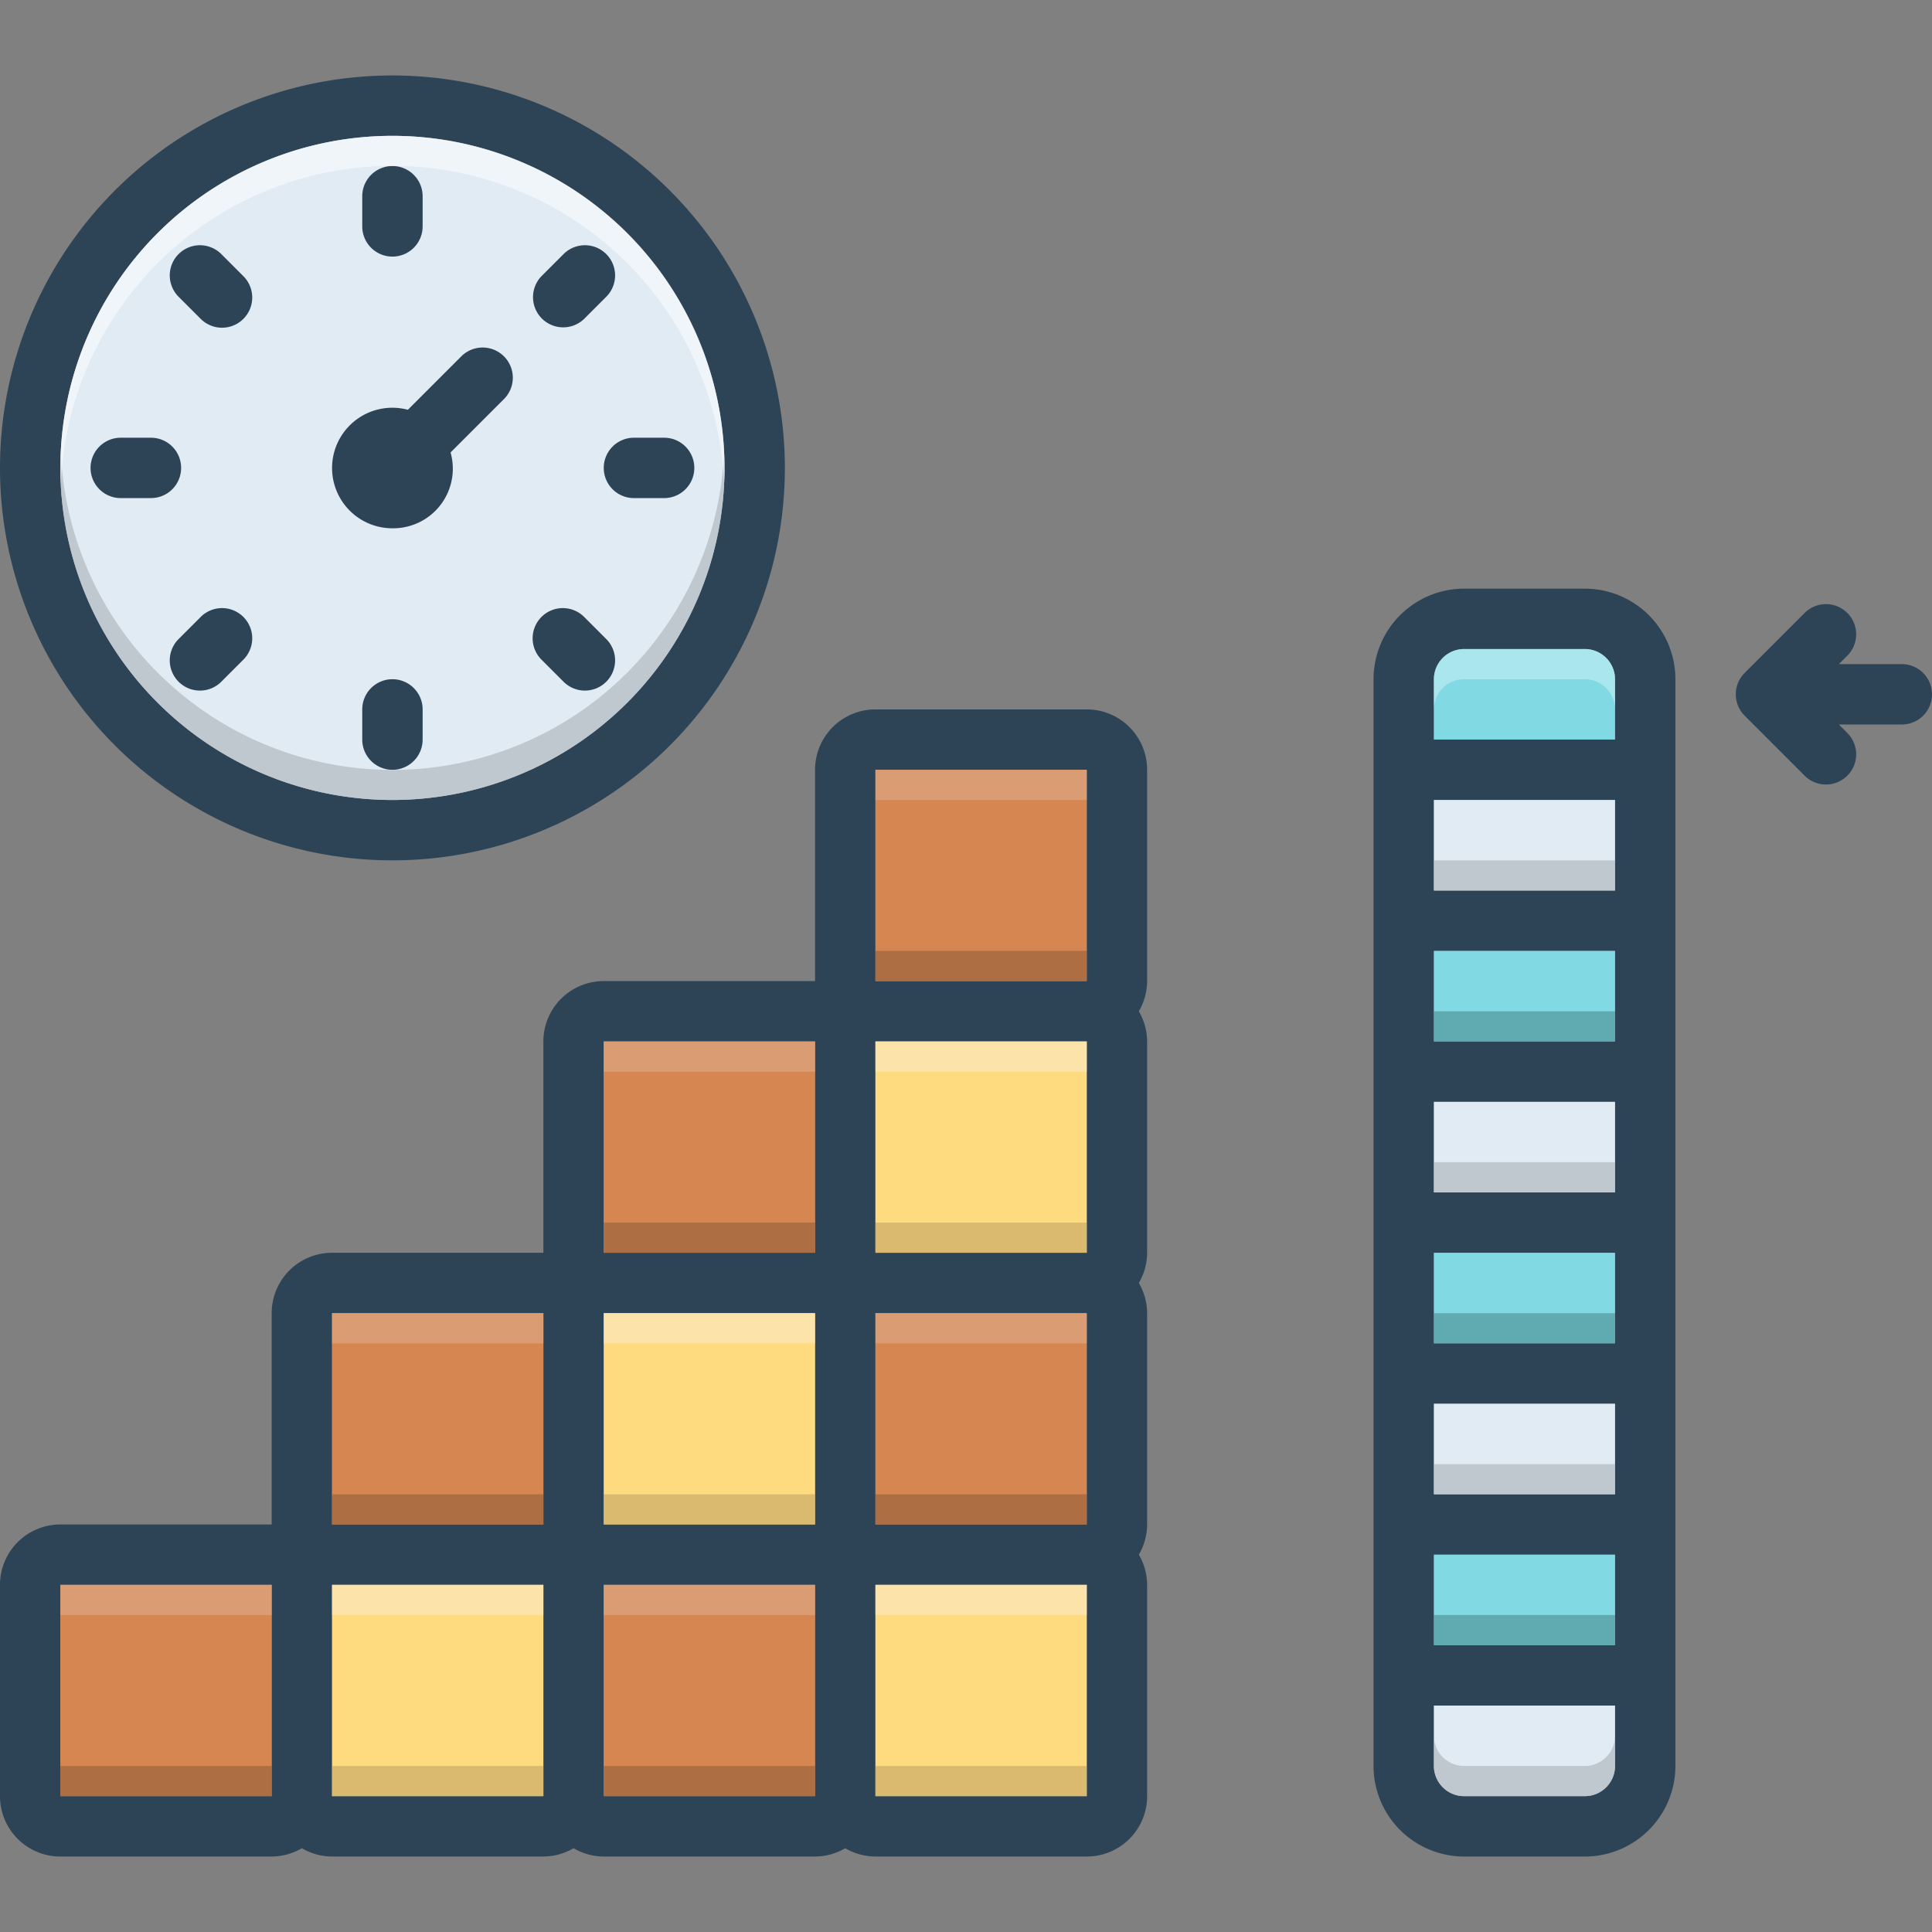 <svg id="Layer_1" viewBox="0 0 128 128" xmlns="http://www.w3.org/2000/svg" data-name="Layer 1"><rect x="0" y="0" width="128" height="128" fill="#808080" stroke="none"/><path d="m76 51a3.999 3.999 0 0 0 -4-4h-14a3.999 3.999 0 0 0 -4 4v14h-14a3.999 3.999 0 0 0 -4 4v14h-14a3.999 3.999 0 0 0 -4 4v14h-14a3.999 3.999 0 0 0 -4 4v14a3.999 3.999 0 0 0 4 4h14a3.998 3.998 0 0 0 2-.55 3.998 3.998 0 0 0 2 .55h14a3.998 3.998 0 0 0 2-.55 3.998 3.998 0 0 0 2 .55h14a3.998 3.998 0 0 0 2-.55 3.998 3.998 0 0 0 2 .55h14a3.999 3.999 0 0 0 4-4v-14a3.997 3.997 0 0 0 -.55-2 3.998 3.998 0 0 0 .55-2v-14a3.997 3.997 0 0 0 -.55-2 3.998 3.998 0 0 0 .55-2v-14a3.997 3.997 0 0 0 -.55-2 3.998 3.998 0 0 0 .55-2zm-58 68h-14v-14h14zm18 0h-14v-14h14zm0-18h-14v-14h14zm18 18h-14v-14h14zm0-18h-14v-14h14zm0-18h-14v-14h14zm18 36h-14v-14h14zm0-18h-14v-14h14zm0-18h-14v-14h14zm0-18h-14v-14h14z" fill="#2d4356"/><path d="m58 105h14v14h-14z" fill="#ffdb80"/><path d="m58 87h14v14h-14z" fill="#d68751"/><path d="m58 69h14v14h-14z" fill="#ffdb80"/><path d="m58 51h14v14h-14z" fill="#d68751"/><path d="m40 69h14v14h-14z" fill="#d68751"/><path d="m40 87h14v14h-14z" fill="#ffdb80"/><path d="m40 105h14v14h-14z" fill="#d68751"/><path d="m22 105h14v14h-14z" fill="#ffdb80"/><path d="m4 105h14v14h-14z" fill="#d68751"/><path d="m22 87h14v14h-14z" fill="#d68751"/><path d="m105 39h-8a6.005 6.005 0 0 0 -6 6v72a6.005 6.005 0 0 0 6 6h8a6.005 6.005 0 0 0 6-6v-72a6.005 6.005 0 0 0 -6-6zm2 78a2.006 2.006 0 0 1 -2 2h-8a2.006 2.006 0 0 1 -2-2v-4h12zm0-8h-12v-6h12zm0-10h-12v-6h12zm0-10h-12v-6h12zm0-10h-12v-6h12zm0-10h-12v-6h12zm0-10h-12v-6h12zm0-10h-12v-4a2.006 2.006 0 0 1 2-2h8a2.006 2.006 0 0 1 2 2z" fill="#2d4356"/><path d="m107 45v4h-12v-4a2.006 2.006 0 0 1 2-2h8a2.006 2.006 0 0 1 2 2z" fill="#81d9e3"/><path d="m95 53h12v6h-12z" fill="#e1ebf4"/><path d="m95 63h12v6h-12z" fill="#81d9e3"/><path d="m95 73h12v6h-12z" fill="#e1ebf4"/><path d="m95 83h12v6h-12z" fill="#81d9e3"/><path d="m95 93h12v6h-12z" fill="#e1ebf4"/><path d="m95 103h12v6h-12z" fill="#81d9e3"/><path d="m107 113v4a2.006 2.006 0 0 1 -2 2h-8a2.006 2.006 0 0 1 -2-2v-4z" fill="#e1ebf4"/><path d="m119.586 51.414a2 2 0 0 0 2.828-2.828l-.586-.586h4.172a2 2 0 0 0 0-4h-4.172l.586-.586a2 2 0 0 0 -2.828-2.828l-4 4a1.999 1.999 0 0 0 0 2.828z" fill="#2d4356"/><path d="m26 5a26 26 0 1 0 26 26 26.025 26.025 0 0 0 -26-26zm0 48a22 22 0 1 1 22-22 22.026 22.026 0 0 1 -22 22z" fill="#2d4356"/><path d="m48 31a22 22 0 1 1 -22-22 22.026 22.026 0 0 1 22 22z" fill="#e1ebf4"/><g fill="#2d4356"><path d="m26 17a2 2 0 0 0 2-2v-2a2 2 0 0 0 -4 0v2a2 2 0 0 0 2 2z"/><path d="m26 45a2 2 0 0 0 -2 2v2a2 2 0 0 0 4 0v-2a2 2 0 0 0 -2-2z"/><path d="m40 31a2 2 0 0 0 2 2h2a2 2 0 0 0 0-4h-2a2 2 0 0 0 -2 2z"/><path d="m12 31a2 2 0 0 0 -2-2h-2a2 2 0 0 0 0 4h2a2 2 0 0 0 2-2z"/><path d="m37.313 21.687a1.992 1.992 0 0 0 1.414-.586l1.414-1.415a2 2 0 1 0 -2.828-2.828l-1.414 1.415a2 2 0 0 0 1.414 3.414z"/><path d="m13.272 40.899-1.414 1.415a2 2 0 1 0 2.828 2.828l1.414-1.415a2 2 0 1 0 -2.828-2.828z"/><path d="m37.313 45.142a2 2 0 1 0 2.828-2.828l-1.414-1.415a2 2 0 1 0 -2.828 2.828z"/><path d="m13.272 21.101a2 2 0 1 0 2.828-2.828l-1.414-1.415a2 2 0 1 0 -2.828 2.828z"/><path d="m26 35a3.949 3.949 0 0 0 3.851-5.023l3.563-3.563a2 2 0 0 0 -2.828-2.828l-3.563 3.563a3.993 3.993 0 1 0 -1.023 7.851z"/></g><path d="m4 105h14v2h-14z" fill="#e5d0c3" opacity=".3"/><path d="m58 81h14v2h-14z" fill="#ad9359" opacity=".45"/><path d="m40 69h14v2h-14z" fill="#e5d0c3" opacity=".3"/><path d="m58 105h14v2h-14z" fill="#f9edd2" opacity=".5"/><path d="m40 105h14v2h-14z" fill="#e5d0c3" opacity=".3"/><path d="m22 105h14v2h-14z" fill="#f9edd2" opacity=".5"/><path d="m4 117h14v2h-14z" fill="#72492d" opacity=".4"/><path d="m22 117h14v2h-14z" fill="#ad9359" opacity=".45"/><path d="m40 117h14v2h-14z" fill="#72492d" opacity=".4"/><path d="m58 117h14v2h-14z" fill="#ad9359" opacity=".45"/><path d="m58 99h14v2h-14z" fill="#72492d" opacity=".4"/><path d="m40 99h14v2h-14z" fill="#ad9359" opacity=".45"/><path d="m22 99h14v2h-14z" fill="#72492d" opacity=".4"/><path d="m22 87h14v2h-14z" fill="#e5d0c3" opacity=".3"/><path d="m40 87h14v2h-14z" fill="#f9edd2" opacity=".5"/><path d="m58 87h14v2h-14z" fill="#e5d0c3" opacity=".3"/><path d="m40 81h14v2h-14z" fill="#72492d" opacity=".4"/><path d="m58 69h14v2h-14z" fill="#f9edd2" opacity=".5"/><path d="m58 63h14v2h-14z" fill="#72492d" opacity=".4"/><path d="m58 51h14v2h-14z" fill="#e5d0c3" opacity=".3"/><path d="m107 45v2a2.006 2.006 0 0 0 -2-2h-8a2.006 2.006 0 0 0 -2 2v-2a2.006 2.006 0 0 1 2-2h8a2.006 2.006 0 0 1 2 2z" fill="#e8fbfc" opacity=".4"/><path d="m95 57h12v2h-12z" fill="#9fa5aa" opacity=".5"/><path d="m95 67h12v2h-12z" fill="#0f423c" opacity=".3"/><path d="m95 77h12v2h-12z" fill="#9fa5aa" opacity=".5"/><path d="m95 87h12v2h-12z" fill="#0f423c" opacity=".3"/><path d="m95 97h12v2h-12z" fill="#9fa5aa" opacity=".5"/><path d="m95 107h12v2h-12z" fill="#0f423c" opacity=".3"/><path d="m107 115v2a2.006 2.006 0 0 1 -2 2h-8a2.006 2.006 0 0 1 -2-2v-2a2.006 2.006 0 0 0 2 2h8a2.006 2.006 0 0 0 2-2z" fill="#9fa5aa" opacity=".5"/><path d="m48 31a22 22 0 0 1 -44 0c0-.34.01-.67.03-1a21.992 21.992 0 0 0 43.94 0c.02.33.03.66.03 1z" fill="#9fa5aa" opacity=".5"/><path d="m48 31c0 .34-.01.67-.03 1a21.992 21.992 0 0 0 -43.94 0c-.02-.33-.03-.66-.03-1a22 22 0 0 1 44 0z" fill="#fff" opacity=".5"/></svg>